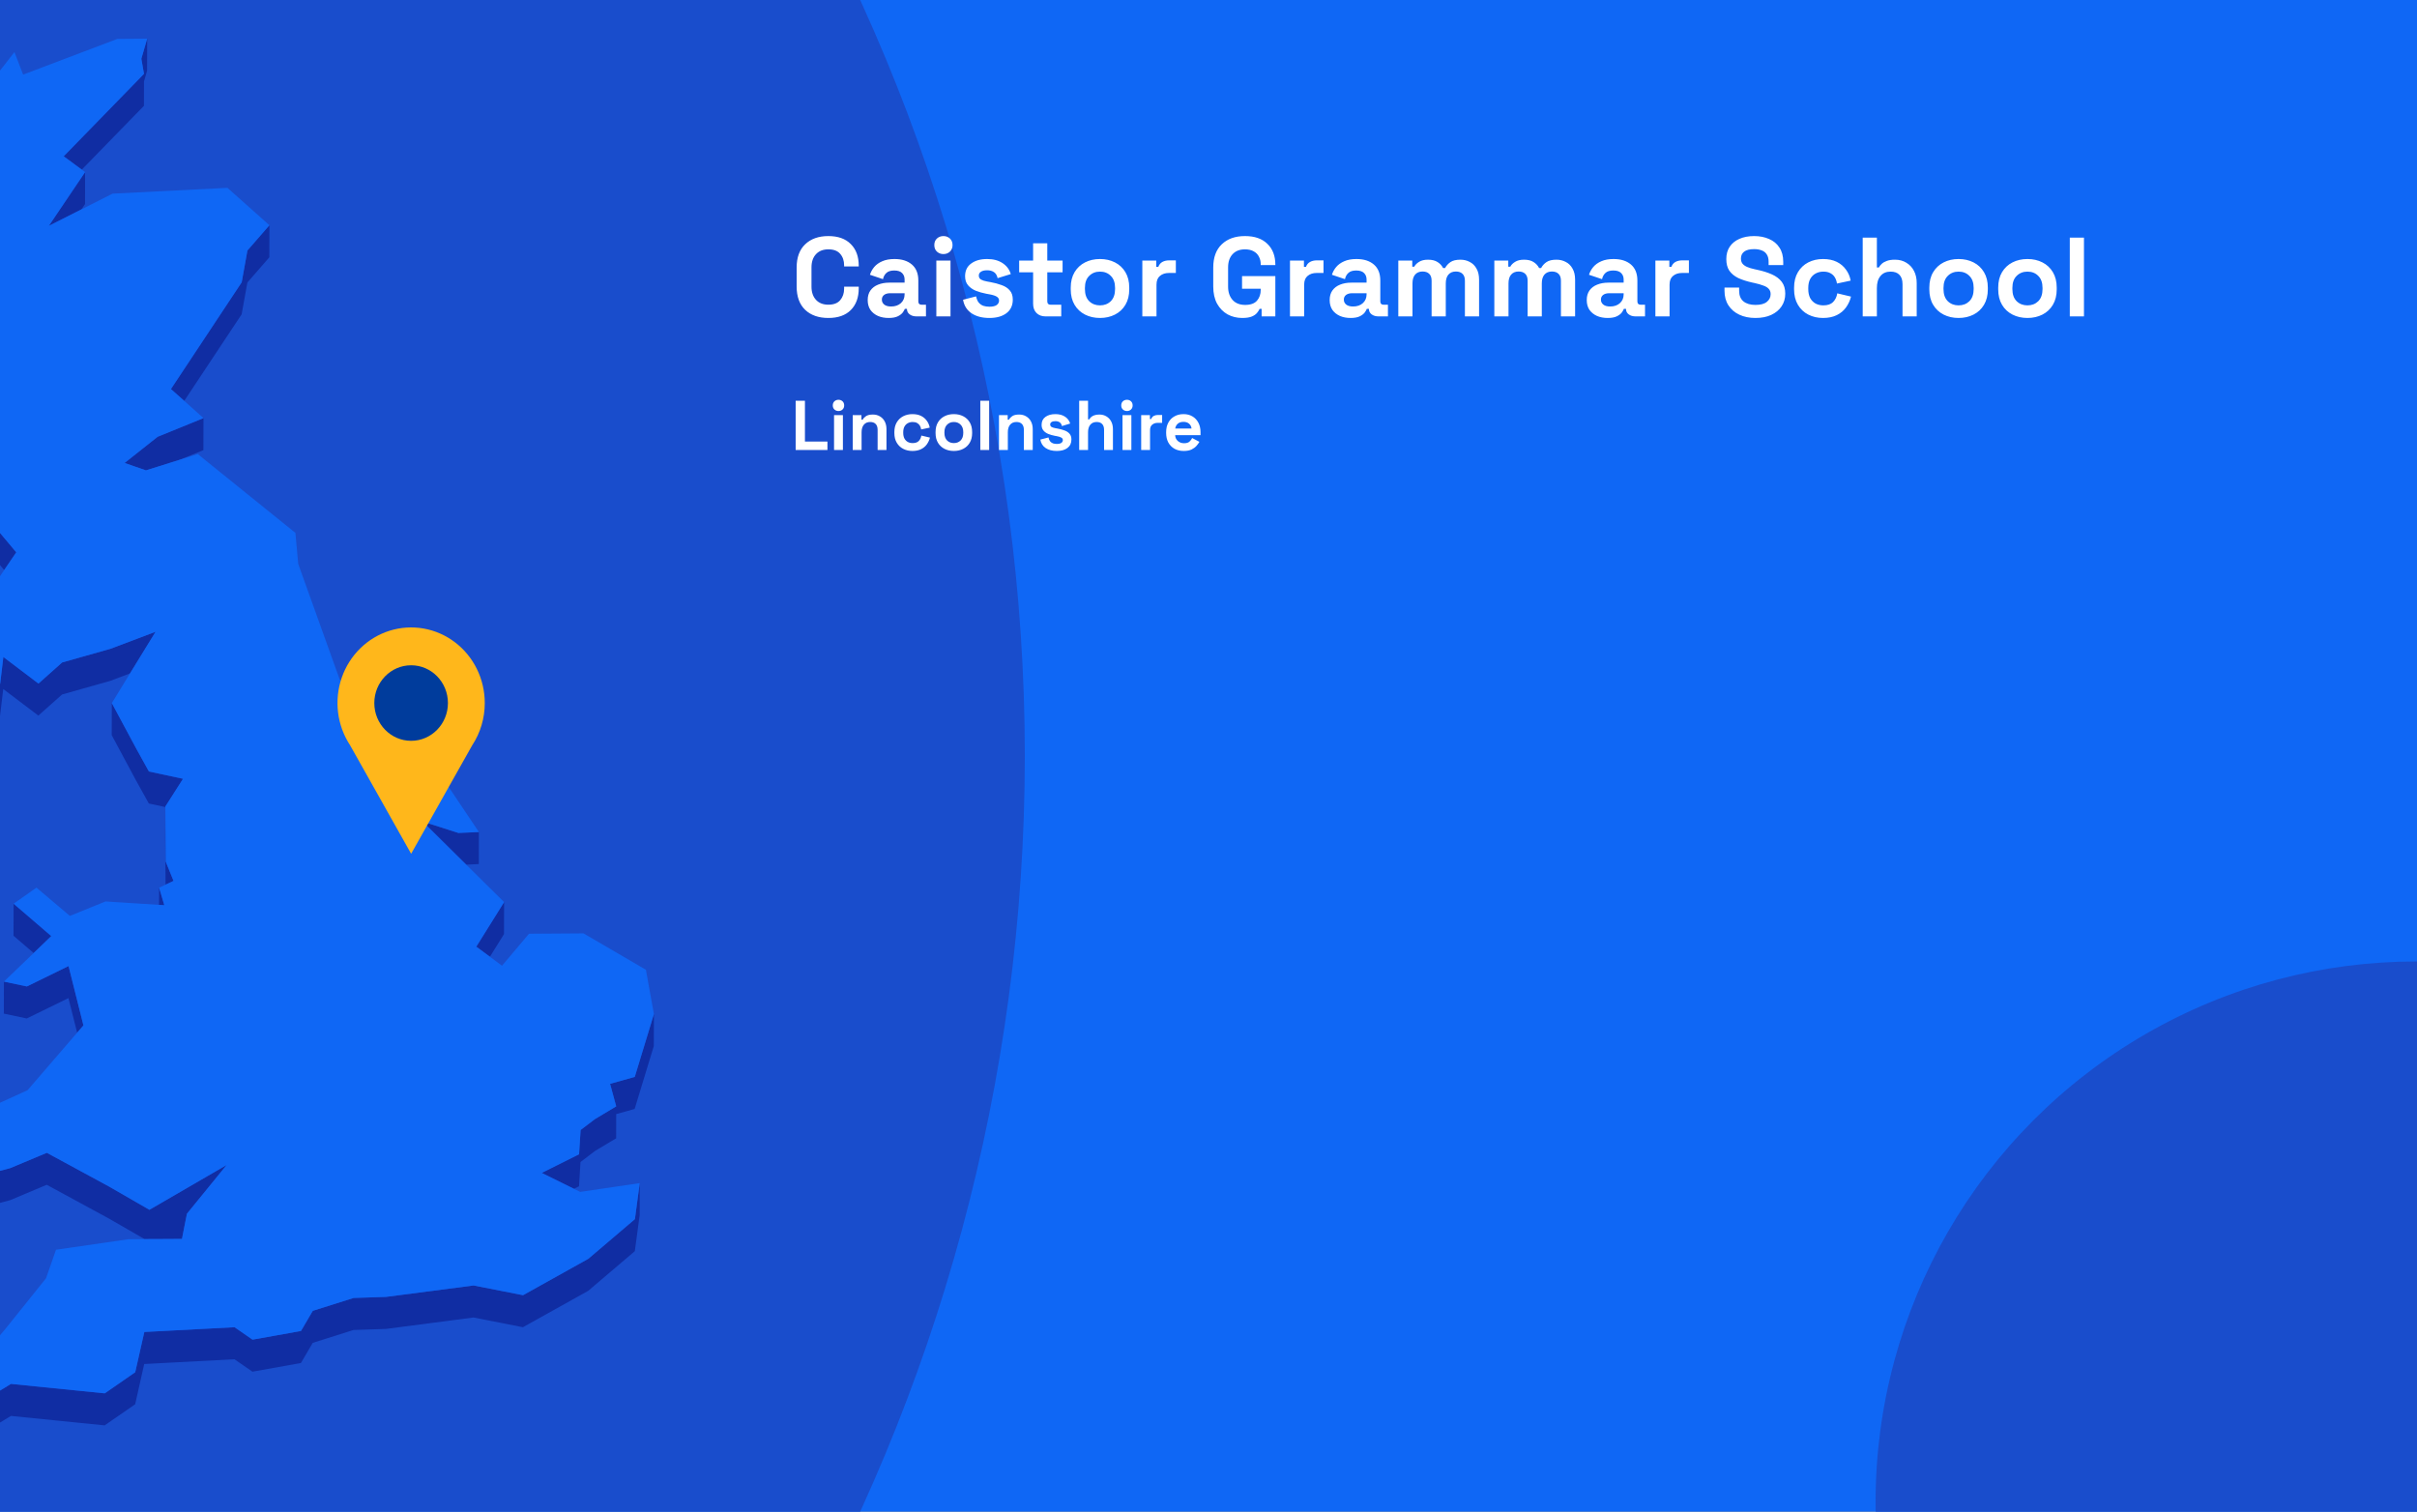 <?xml version="1.0" encoding="utf-8"?>
<svg xmlns="http://www.w3.org/2000/svg" fill="none" height="860" viewBox="0 0 1375 860" width="1375">
<rect x="0" y="0" width="1375" height="860" fill="#808080" stroke="none"/>
<g clip-path="url(#clip0_1668_1951)">
<rect fill="#0F67F5" height="860" width="1375"/>
<circle cx="-451" cy="430" fill="#194DCC" r="1034"/>
<path d="M46.528 96.502L81.886 60.209L81.917 46.321L83.675 40.225L83.738 22L80.41 33.438L81.917 42.016L36.228 88.929L46.528 96.502Z" fill="#102DA3"/>
<path d="M48.38 116.107L48.412 97.913L27.781 128.487L46.371 119.092L48.38 116.107Z" fill="#102DA3"/>
<path d="M137.465 178.827L140.731 160.728L153.228 146.368L153.26 128.144L140.762 142.503L137.496 160.603L97.24 221.342L104.808 228.066L137.465 178.827Z" fill="#102DA3"/>
<path d="M83.015 267.598L89.641 265.525L102.421 261.503L115.704 256.098L115.767 237.873L89.672 248.494L70.894 263.388L83.015 267.598Z" fill="#102DA3"/>
<path d="M-31.189 282.617L-42.023 327.425L-50.25 327.488L-50.312 345.712L-42.085 345.65L-31.221 300.842L-25.914 298.422L-11.815 307.377L2.378 324.314L9.255 314.227L-11.783 289.153L-25.883 280.197L-31.189 282.617Z" fill="#102DA3"/>
<path d="M0.086 389.042L-4.969 391.901L-21.926 363.464L-21.957 381.689L-5.032 410.126L0.024 407.235L1.845 391.995L21.816 407.109L35.319 395.106L62.857 387.314L73.973 383.103L88.512 359.411L62.92 369.089L35.35 376.881L21.879 388.885L1.908 373.771L0.086 389.042Z" fill="#102DA3"/>
<path d="M265.236 491.918L272.396 491.572L272.427 473.347L260.809 473.881L240.43 467.377L260.778 487.518L265.236 491.918Z" fill="#102DA3"/>
<path d="M84.711 438.91L77.363 425.619L63.61 400.01L63.547 418.235L77.301 443.844L84.68 457.135L94.069 459.146L94.006 477.057L94.194 503.294L94.226 503.263L98.716 501.158L94.288 490.223L94.069 458.832L104.117 443.058L84.711 438.91Z" fill="#102DA3"/>
<path d="M93.473 514.982L90.522 505.021L90.49 514.793L93.473 514.982Z" fill="#102DA3"/>
<path d="M29.164 532.547L7.748 514.134L7.686 532.359L19.147 542.194L29.164 532.547Z" fill="#102DA3"/>
<path d="M278.707 544.298L286.714 531.446L286.777 513.221L270.951 538.579L278.707 544.298Z" fill="#102DA3"/>
<path d="M2.189 576.662L15.221 579.427L38.929 567.832L43.89 587.503L47.47 583.355L38.992 549.607L15.284 561.202L2.221 558.437L2.189 576.662Z" fill="#102DA3"/>
<path d="M361.104 612.673L347.068 616.601L350.553 629.421L338.495 636.649L330.3 642.87L329.42 656.696L308.193 667.285L326.5 676.335L329.389 674.889L330.237 661.095L338.433 654.842L350.522 647.615L350.553 633.821L361.041 630.898L371.938 595.14L372 576.915L361.104 612.673Z" fill="#102DA3"/>
<path d="M-22.773 679.633L-10.621 687.175L5.833 682.776L26.59 674.04L62.104 693.333L82.264 704.96L84.964 704.928H87.696L103.522 704.834L105.532 694.559L106.348 690.505L128.926 662.791L84.996 688.274L62.167 675.109L26.652 655.847L5.865 664.551L-10.558 668.95L-22.741 661.409L-25.191 657.606L-17.466 651.353L-27.703 640.042L-27.766 658.235L-25.191 661.094L-25.222 675.831L-22.773 679.633Z" fill="#102DA3"/>
<path d="M334.696 716.146L297.549 736.853L269.413 731.323L219.549 737.827L201.148 738.424L177.942 745.746L171.222 757.215L143.652 762.148L133.447 755.078L82.106 757.78L76.925 780.687L59.592 792.69L6.241 787.317L-13.541 799.383L-16.838 811.292L-23.056 819.902L-32.853 808.056L-53.64 811.072L-53.703 829.266L-32.884 826.281L-23.119 838.127L-16.901 829.517L-13.573 817.577L6.21 805.542L59.529 810.915L76.894 798.912L82.043 776.005L133.384 773.303L143.621 780.373L171.191 775.44L177.911 763.97L201.085 756.649L219.486 756.052L269.351 749.548L297.486 755.078L334.633 734.371L361.136 711.81L363.899 691.322L363.931 673.098L361.199 693.585L334.696 716.146Z" fill="#102DA3"/>
<path d="M329.42 656.696L330.3 642.87L338.495 636.648L350.553 629.421L347.068 616.601L361.104 612.673L372 576.915L367.447 551.714L331.933 531.007L300.94 531.227L285.585 549.421L278.708 544.299L270.952 538.58L286.778 513.222L265.237 491.918L260.778 487.519L240.43 467.377L260.809 473.882L272.428 473.348L220.553 395.955L193.328 386.78L169.652 320.793L168.05 303.165L112.502 258.326L102.422 261.5L89.642 265.522L83.016 267.595L70.896 263.385L89.674 248.491L115.768 237.87L104.809 228.066L97.241 221.342L137.497 160.603L140.763 142.504L153.261 128.144L129.396 106.871L64.019 110.171L46.371 119.094L27.782 128.49L48.413 97.916L46.529 96.502L36.229 88.929L81.918 42.016L80.41 33.438L83.739 22L66.782 22.126L13.149 42.456L8.219 29.636L-1.861 42.55L-7.764 27.373L-15.991 29.793L-31.629 82.739L-20.387 96.942L-31.66 97.005L-43.153 97.099L-52.542 141.875L-43.247 154.193L-45.508 169.464L-47.863 185.175L-73.424 199.127L-70.849 221.468L-72.607 224.987L-80.394 240.572L-71.665 243.872L-24.972 202.614L-22.993 208.805L-25.003 212.041L-36.904 231.334L-44.535 243.683L-41.52 259.363L-42.965 270.455L-50.249 327.486L-42.023 327.423L-31.189 282.615L-25.882 280.196L-11.783 289.151L9.255 314.226L2.379 324.312L-9.931 342.443L-12.694 363.402L-21.926 363.464L-4.969 391.901L0.086 389.042L1.908 373.771L21.879 388.885L35.35 376.882L62.92 369.089L88.512 359.411L73.973 383.103L63.611 400.008L77.364 425.617L84.712 438.909L104.118 443.057L94.07 458.831L94.289 490.221L98.717 501.156L94.227 503.261L94.195 503.293L90.521 505.021L93.473 514.982L90.49 514.793L60.031 512.845L39.746 521.078L20.748 504.99L7.748 514.134L29.164 532.547L19.147 542.194L2.222 558.439L15.284 561.204L38.992 549.609L47.471 583.356L43.891 587.504L15.693 620.215L-27.704 640.042L-17.467 651.354L-25.192 657.607L-22.742 661.409L-10.559 668.95L5.864 664.551L26.652 655.847L62.166 675.109L84.995 688.275L128.925 662.792L106.347 690.506L105.531 694.559L103.521 704.834L87.695 704.929H84.963L82.263 704.96L73.031 705.023L31.864 710.993L26.181 727.238L3.132 755.958L-17.53 780.373L-45.508 798.158L-53.641 811.073L-32.853 808.056L-23.056 819.902L-16.839 811.293L-13.542 799.384L6.241 787.318L59.591 792.691L76.925 780.688L82.106 757.781L133.447 755.078L143.652 762.148L171.222 757.215L177.942 745.746L201.147 738.425L219.548 737.828L269.413 731.323L297.548 736.854L334.696 716.146L361.198 693.585L363.93 673.098L330.048 678.094L326.5 676.335L308.193 667.285L329.42 656.696Z" fill="#0F67F5"/>
<g clip-path="url(#clip1_1668_1951)">
<path d="M275.776 399.987C275.784 393.266 274.255 386.637 271.313 380.632C268.372 374.627 264.099 369.413 258.838 365.41C253.577 361.406 247.474 358.724 241.02 357.579C234.565 356.435 227.94 356.859 221.674 358.817C215.408 360.776 209.678 364.215 204.942 368.858C200.206 373.501 196.598 379.219 194.406 385.553C192.214 391.886 191.5 398.659 192.321 405.327C193.142 411.995 195.475 418.373 199.133 423.948V423.948L216.519 454.835L233.894 485.733L251.279 454.835L268.644 423.991C273.307 416.902 275.791 408.54 275.776 399.987V399.987Z" fill="#FFB71B"/>
<path d="M233.883 421.461C245.448 421.461 254.824 411.841 254.824 399.973C254.824 388.105 245.448 378.485 233.883 378.485C222.317 378.485 212.941 388.105 212.941 399.973C212.941 411.841 222.317 421.461 233.883 421.461Z" fill="#003C9C"/>
</g>
<path d="M471.248 180.896C465.701 180.896 461.307 179.36 458.064 176.288C454.821 173.173 453.2 168.736 453.2 162.976V152.224C453.2 146.464 454.821 142.048 458.064 138.976C461.307 135.861 465.701 134.304 471.248 134.304C476.752 134.304 480.997 135.819 483.984 138.848C487.013 141.835 488.528 145.952 488.528 151.2V151.584H480.208V150.944C480.208 148.299 479.461 146.123 477.968 144.416C476.517 142.709 474.277 141.856 471.248 141.856C468.261 141.856 465.915 142.773 464.208 144.608C462.501 146.443 461.648 148.939 461.648 152.096V163.104C461.648 166.219 462.501 168.715 464.208 170.592C465.915 172.427 468.261 173.344 471.248 173.344C474.277 173.344 476.517 172.491 477.968 170.784C479.461 169.035 480.208 166.859 480.208 164.256V163.104H488.528V164C488.528 169.248 487.013 173.387 483.984 176.416C480.997 179.403 476.752 180.896 471.248 180.896ZM505.524 180.896C503.262 180.896 501.236 180.512 499.444 179.744C497.652 178.933 496.222 177.781 495.156 176.288C494.132 174.752 493.62 172.896 493.62 170.72C493.62 168.544 494.132 166.731 495.156 165.28C496.222 163.787 497.673 162.677 499.508 161.952C501.385 161.184 503.518 160.8 505.908 160.8H514.612V159.008C514.612 157.515 514.142 156.299 513.204 155.36C512.265 154.379 510.772 153.888 508.724 153.888C506.718 153.888 505.225 154.357 504.244 155.296C503.262 156.192 502.622 157.365 502.324 158.816L494.9 156.32C495.412 154.699 496.222 153.227 497.332 151.904C498.484 150.539 499.998 149.451 501.876 148.64C503.796 147.787 506.121 147.36 508.852 147.36C513.033 147.36 516.34 148.405 518.772 150.496C521.204 152.587 522.42 155.616 522.42 159.584V171.424C522.42 172.704 523.017 173.344 524.212 173.344H526.772V180H521.396C519.817 180 518.516 179.616 517.492 178.848C516.468 178.08 515.956 177.056 515.956 175.776V175.712H514.74C514.569 176.224 514.185 176.907 513.588 177.76C512.99 178.571 512.052 179.296 510.772 179.936C509.492 180.576 507.742 180.896 505.524 180.896ZM506.932 174.368C509.193 174.368 511.028 173.749 512.436 172.512C513.886 171.232 514.612 169.547 514.612 167.456V166.816H506.484C504.99 166.816 503.817 167.136 502.964 167.776C502.11 168.416 501.684 169.312 501.684 170.464C501.684 171.616 502.132 172.555 503.028 173.28C503.924 174.005 505.225 174.368 506.932 174.368ZM532.668 180V148.256H540.732V180H532.668ZM536.7 144.544C535.249 144.544 534.012 144.075 532.988 143.136C532.006 142.197 531.516 140.96 531.516 139.424C531.516 137.888 532.006 136.651 532.988 135.712C534.012 134.773 535.249 134.304 536.7 134.304C538.193 134.304 539.43 134.773 540.412 135.712C541.393 136.651 541.884 137.888 541.884 139.424C541.884 140.96 541.393 142.197 540.412 143.136C539.43 144.075 538.193 144.544 536.7 144.544ZM562.852 180.896C558.713 180.896 555.321 180 552.676 178.208C550.03 176.416 548.43 173.856 547.876 170.528L555.3 168.608C555.598 170.101 556.089 171.275 556.772 172.128C557.497 172.981 558.372 173.6 559.396 173.984C560.462 174.325 561.614 174.496 562.852 174.496C564.729 174.496 566.116 174.176 567.012 173.536C567.908 172.853 568.356 172.021 568.356 171.04C568.356 170.059 567.929 169.312 567.076 168.8C566.222 168.245 564.857 167.797 562.98 167.456L561.188 167.136C558.969 166.709 556.942 166.133 555.108 165.408C553.273 164.64 551.801 163.595 550.692 162.272C549.582 160.949 549.028 159.243 549.028 157.152C549.028 153.995 550.18 151.584 552.484 149.92C554.788 148.213 557.817 147.36 561.572 147.36C565.113 147.36 568.057 148.149 570.404 149.728C572.75 151.307 574.286 153.376 575.012 155.936L567.524 158.24C567.182 156.619 566.478 155.467 565.412 154.784C564.388 154.101 563.108 153.76 561.572 153.76C560.036 153.76 558.862 154.037 558.052 154.592C557.241 155.104 556.836 155.829 556.836 156.768C556.836 157.792 557.262 158.56 558.116 159.072C558.969 159.541 560.121 159.904 561.572 160.16L563.364 160.48C565.753 160.907 567.908 161.483 569.828 162.208C571.79 162.891 573.326 163.893 574.436 165.216C575.588 166.496 576.164 168.245 576.164 170.464C576.164 173.792 574.948 176.373 572.516 178.208C570.126 180 566.905 180.896 562.852 180.896ZM594.765 180C592.674 180 590.968 179.36 589.645 178.08C588.365 176.757 587.725 175.008 587.725 172.832V154.912H579.789V148.256H587.725V138.4H595.789V148.256H604.493V154.912H595.789V171.424C595.789 172.704 596.386 173.344 597.581 173.344H603.725V180H594.765ZM625.772 180.896C622.614 180.896 619.777 180.256 617.26 178.976C614.742 177.696 612.758 175.84 611.308 173.408C609.857 170.976 609.132 168.053 609.132 164.64V163.616C609.132 160.203 609.857 157.28 611.308 154.848C612.758 152.416 614.742 150.56 617.26 149.28C619.777 148 622.614 147.36 625.772 147.36C628.929 147.36 631.766 148 634.284 149.28C636.801 150.56 638.785 152.416 640.236 154.848C641.686 157.28 642.412 160.203 642.412 163.616V164.64C642.412 168.053 641.686 170.976 640.236 173.408C638.785 175.84 636.801 177.696 634.284 178.976C631.766 180.256 628.929 180.896 625.772 180.896ZM625.772 173.728C628.246 173.728 630.294 172.939 631.916 171.36C633.537 169.739 634.348 167.435 634.348 164.448V163.808C634.348 160.821 633.537 158.539 631.916 156.96C630.337 155.339 628.289 154.528 625.772 154.528C623.297 154.528 621.249 155.339 619.628 156.96C618.006 158.539 617.196 160.821 617.196 163.808V164.448C617.196 167.435 618.006 169.739 619.628 171.36C621.249 172.939 623.297 173.728 625.772 173.728ZM649.855 180V148.256H657.791V151.84H658.943C659.412 150.56 660.18 149.621 661.247 149.024C662.356 148.427 663.636 148.128 665.087 148.128H668.927V155.296H664.959C662.911 155.296 661.226 155.851 659.903 156.96C658.58 158.027 657.919 159.691 657.919 161.952V180H649.855ZM706.712 180.896C703.64 180.896 700.845 180.213 698.328 178.848C695.853 177.44 693.869 175.413 692.376 172.768C690.925 170.08 690.2 166.816 690.2 162.976V152.224C690.2 146.464 691.821 142.048 695.064 138.976C698.307 135.861 702.701 134.304 708.248 134.304C713.752 134.304 717.997 135.776 720.984 138.72C724.013 141.621 725.528 145.568 725.528 150.56V150.816H717.208V150.304C717.208 148.725 716.867 147.296 716.184 146.016C715.544 144.736 714.563 143.733 713.24 143.008C711.917 142.24 710.253 141.856 708.248 141.856C705.261 141.856 702.915 142.773 701.208 144.608C699.501 146.443 698.648 148.939 698.648 152.096V163.104C698.648 166.219 699.501 168.736 701.208 170.656C702.915 172.533 705.304 173.472 708.376 173.472C711.448 173.472 713.688 172.661 715.096 171.04C716.504 169.419 717.208 167.371 717.208 164.896V164.256H706.584V157.088H725.528V180H717.72V175.712H716.568C716.269 176.437 715.779 177.205 715.096 178.016C714.456 178.827 713.475 179.509 712.152 180.064C710.829 180.619 709.016 180.896 706.712 180.896ZM733.855 180V148.256H741.791V151.84H742.943C743.412 150.56 744.18 149.621 745.247 149.024C746.356 148.427 747.636 148.128 749.087 148.128H752.927V155.296H748.959C746.911 155.296 745.226 155.851 743.903 156.96C742.58 158.027 741.919 159.691 741.919 161.952V180H733.855ZM768.336 180.896C766.075 180.896 764.048 180.512 762.256 179.744C760.464 178.933 759.035 177.781 757.968 176.288C756.944 174.752 756.432 172.896 756.432 170.72C756.432 168.544 756.944 166.731 757.968 165.28C759.035 163.787 760.485 162.677 762.32 161.952C764.197 161.184 766.331 160.8 768.72 160.8H777.424V159.008C777.424 157.515 776.955 156.299 776.016 155.36C775.077 154.379 773.584 153.888 771.536 153.888C769.531 153.888 768.037 154.357 767.056 155.296C766.075 156.192 765.435 157.365 765.136 158.816L757.712 156.32C758.224 154.699 759.035 153.227 760.144 151.904C761.296 150.539 762.811 149.451 764.688 148.64C766.608 147.787 768.933 147.36 771.664 147.36C775.845 147.36 779.152 148.405 781.584 150.496C784.016 152.587 785.232 155.616 785.232 159.584V171.424C785.232 172.704 785.829 173.344 787.024 173.344H789.584V180H784.208C782.629 180 781.328 179.616 780.304 178.848C779.28 178.08 778.768 177.056 778.768 175.776V175.712H777.552C777.381 176.224 776.997 176.907 776.4 177.76C775.803 178.571 774.864 179.296 773.584 179.936C772.304 180.576 770.555 180.896 768.336 180.896ZM769.744 174.368C772.005 174.368 773.84 173.749 775.248 172.512C776.699 171.232 777.424 169.547 777.424 167.456V166.816H769.296C767.803 166.816 766.629 167.136 765.776 167.776C764.923 168.416 764.496 169.312 764.496 170.464C764.496 171.616 764.944 172.555 765.84 173.28C766.736 174.005 768.037 174.368 769.744 174.368ZM795.48 180V148.256H803.416V151.712H804.568C805.123 150.645 806.04 149.728 807.32 148.96C808.6 148.149 810.285 147.744 812.376 147.744C814.637 147.744 816.451 148.192 817.816 149.088C819.181 149.941 820.227 151.072 820.952 152.48H822.104C822.829 151.115 823.853 149.984 825.176 149.088C826.499 148.192 828.376 147.744 830.808 147.744C832.771 147.744 834.541 148.171 836.12 149.024C837.741 149.835 839.021 151.093 839.96 152.8C840.941 154.464 841.432 156.576 841.432 159.136V180H833.368V159.712C833.368 157.963 832.92 156.661 832.024 155.808C831.128 154.912 829.869 154.464 828.248 154.464C826.413 154.464 824.984 155.061 823.96 156.256C822.979 157.408 822.488 159.072 822.488 161.248V180H814.424V159.712C814.424 157.963 813.976 156.661 813.08 155.808C812.184 154.912 810.925 154.464 809.304 154.464C807.469 154.464 806.04 155.061 805.016 156.256C804.035 157.408 803.544 159.072 803.544 161.248V180H795.48ZM850.105 180V148.256H858.041V151.712H859.193C859.748 150.645 860.665 149.728 861.945 148.96C863.225 148.149 864.91 147.744 867.001 147.744C869.262 147.744 871.076 148.192 872.441 149.088C873.806 149.941 874.852 151.072 875.577 152.48H876.729C877.454 151.115 878.478 149.984 879.801 149.088C881.124 148.192 883.001 147.744 885.433 147.744C887.396 147.744 889.166 148.171 890.745 149.024C892.366 149.835 893.646 151.093 894.585 152.8C895.566 154.464 896.057 156.576 896.057 159.136V180H887.993V159.712C887.993 157.963 887.545 156.661 886.649 155.808C885.753 154.912 884.494 154.464 882.873 154.464C881.038 154.464 879.609 155.061 878.585 156.256C877.604 157.408 877.113 159.072 877.113 161.248V180H869.049V159.712C869.049 157.963 868.601 156.661 867.705 155.808C866.809 154.912 865.55 154.464 863.929 154.464C862.094 154.464 860.665 155.061 859.641 156.256C858.66 157.408 858.169 159.072 858.169 161.248V180H850.105ZM914.586 180.896C912.325 180.896 910.298 180.512 908.506 179.744C906.714 178.933 905.285 177.781 904.218 176.288C903.194 174.752 902.682 172.896 902.682 170.72C902.682 168.544 903.194 166.731 904.218 165.28C905.285 163.787 906.735 162.677 908.57 161.952C910.447 161.184 912.581 160.8 914.97 160.8H923.674V159.008C923.674 157.515 923.205 156.299 922.266 155.36C921.327 154.379 919.834 153.888 917.786 153.888C915.781 153.888 914.287 154.357 913.306 155.296C912.325 156.192 911.685 157.365 911.386 158.816L903.962 156.32C904.474 154.699 905.285 153.227 906.394 151.904C907.546 150.539 909.061 149.451 910.938 148.64C912.858 147.787 915.183 147.36 917.914 147.36C922.095 147.36 925.402 148.405 927.834 150.496C930.266 152.587 931.482 155.616 931.482 159.584V171.424C931.482 172.704 932.079 173.344 933.274 173.344H935.834V180H930.458C928.879 180 927.578 179.616 926.554 178.848C925.53 178.08 925.018 177.056 925.018 175.776V175.712H923.802C923.631 176.224 923.247 176.907 922.65 177.76C922.053 178.571 921.114 179.296 919.834 179.936C918.554 180.576 916.805 180.896 914.586 180.896ZM915.994 174.368C918.255 174.368 920.09 173.749 921.498 172.512C922.949 171.232 923.674 169.547 923.674 167.456V166.816H915.546C914.053 166.816 912.879 167.136 912.026 167.776C911.173 168.416 910.746 169.312 910.746 170.464C910.746 171.616 911.194 172.555 912.09 173.28C912.986 174.005 914.287 174.368 915.994 174.368ZM941.73 180V148.256H949.666V151.84H950.818C951.287 150.56 952.055 149.621 953.122 149.024C954.231 148.427 955.511 148.128 956.962 148.128H960.802V155.296H956.834C954.786 155.296 953.101 155.851 951.778 156.96C950.455 158.027 949.794 159.691 949.794 161.952V180H941.73ZM998.651 180.896C995.195 180.896 992.144 180.277 989.499 179.04C986.854 177.803 984.784 176.032 983.291 173.728C981.798 171.424 981.051 168.651 981.051 165.408V163.616H989.371V165.408C989.371 168.096 990.203 170.123 991.867 171.488C993.531 172.811 995.792 173.472 998.651 173.472C1001.55 173.472 1003.71 172.896 1005.12 171.744C1006.57 170.592 1007.29 169.12 1007.29 167.328C1007.29 166.091 1006.93 165.088 1006.2 164.32C1005.52 163.552 1004.5 162.933 1003.13 162.464C1001.81 161.952 1000.19 161.483 998.267 161.056L996.795 160.736C993.723 160.053 991.078 159.2 988.859 158.176C986.683 157.109 984.998 155.723 983.803 154.016C982.651 152.309 982.075 150.091 982.075 147.36C982.075 144.629 982.715 142.304 983.995 140.384C985.318 138.421 987.152 136.928 989.499 135.904C991.888 134.837 994.683 134.304 997.883 134.304C1001.08 134.304 1003.92 134.859 1006.4 135.968C1008.91 137.035 1010.88 138.656 1012.28 140.832C1013.73 142.965 1014.46 145.653 1014.46 148.896V150.816H1006.14V148.896C1006.14 147.189 1005.8 145.824 1005.12 144.8C1004.48 143.733 1003.54 142.965 1002.3 142.496C1001.06 141.984 999.59 141.728 997.883 141.728C995.323 141.728 993.424 142.219 992.187 143.2C990.992 144.139 990.395 145.44 990.395 147.104C990.395 148.213 990.672 149.152 991.227 149.92C991.824 150.688 992.699 151.328 993.851 151.84C995.003 152.352 996.475 152.8 998.267 153.184L999.739 153.504C1002.94 154.187 1005.71 155.061 1008.06 156.128C1010.45 157.195 1012.3 158.603 1013.63 160.352C1014.95 162.101 1015.61 164.341 1015.61 167.072C1015.61 169.803 1014.91 172.213 1013.5 174.304C1012.13 176.352 1010.17 177.973 1007.61 179.168C1005.09 180.32 1002.11 180.896 998.651 180.896ZM1037.08 180.896C1034.01 180.896 1031.21 180.256 1028.7 178.976C1026.22 177.696 1024.26 175.84 1022.81 173.408C1021.36 170.976 1020.63 168.032 1020.63 164.576V163.68C1020.63 160.224 1021.36 157.28 1022.81 154.848C1024.26 152.416 1026.22 150.56 1028.7 149.28C1031.21 148 1034.01 147.36 1037.08 147.36C1040.11 147.36 1042.71 147.893 1044.89 148.96C1047.06 150.027 1048.81 151.499 1050.14 153.376C1051.5 155.211 1052.4 157.301 1052.82 159.648L1045.02 161.312C1044.84 160.032 1044.46 158.88 1043.86 157.856C1043.27 156.832 1042.41 156.021 1041.3 155.424C1040.24 154.827 1038.89 154.528 1037.27 154.528C1035.65 154.528 1034.18 154.891 1032.86 155.616C1031.58 156.299 1030.55 157.344 1029.78 158.752C1029.06 160.117 1028.7 161.803 1028.7 163.808V164.448C1028.7 166.453 1029.06 168.16 1029.78 169.568C1030.55 170.933 1031.58 171.979 1032.86 172.704C1034.18 173.387 1035.65 173.728 1037.27 173.728C1039.7 173.728 1041.54 173.109 1042.78 171.872C1044.06 170.592 1044.87 168.928 1045.21 166.88L1053.02 168.736C1052.46 170.997 1051.5 173.067 1050.14 174.944C1048.81 176.779 1047.06 178.229 1044.89 179.296C1042.71 180.363 1040.11 180.896 1037.08 180.896ZM1059.67 180V135.2H1067.73V152.16H1068.88C1069.22 151.477 1069.76 150.795 1070.48 150.112C1071.21 149.429 1072.17 148.875 1073.36 148.448C1074.6 147.979 1076.16 147.744 1078.04 147.744C1080.51 147.744 1082.66 148.32 1084.5 149.472C1086.38 150.581 1087.83 152.139 1088.85 154.144C1089.88 156.107 1090.39 158.411 1090.39 161.056V180H1082.32V161.696C1082.32 159.307 1081.73 157.515 1080.53 156.32C1079.38 155.125 1077.72 154.528 1075.54 154.528C1073.06 154.528 1071.14 155.36 1069.78 157.024C1068.41 158.645 1067.73 160.928 1067.73 163.872V180H1059.67ZM1114.21 180.896C1111.05 180.896 1108.21 180.256 1105.7 178.976C1103.18 177.696 1101.2 175.84 1099.75 173.408C1098.29 170.976 1097.57 168.053 1097.57 164.64V163.616C1097.57 160.203 1098.29 157.28 1099.75 154.848C1101.2 152.416 1103.18 150.56 1105.7 149.28C1108.21 148 1111.05 147.36 1114.21 147.36C1117.37 147.36 1120.2 148 1122.72 149.28C1125.24 150.56 1127.22 152.416 1128.67 154.848C1130.12 157.28 1130.85 160.203 1130.85 163.616V164.64C1130.85 168.053 1130.12 170.976 1128.67 173.408C1127.22 175.84 1125.24 177.696 1122.72 178.976C1120.2 180.256 1117.37 180.896 1114.21 180.896ZM1114.21 173.728C1116.68 173.728 1118.73 172.939 1120.35 171.36C1121.97 169.739 1122.79 167.435 1122.79 164.448V163.808C1122.79 160.821 1121.97 158.539 1120.35 156.96C1118.77 155.339 1116.73 154.528 1114.21 154.528C1111.73 154.528 1109.69 155.339 1108.07 156.96C1106.44 158.539 1105.63 160.821 1105.63 163.808V164.448C1105.63 167.435 1106.44 169.739 1108.07 171.36C1109.69 172.939 1111.73 173.728 1114.21 173.728ZM1153.4 180.896C1150.24 180.896 1147.4 180.256 1144.88 178.976C1142.37 177.696 1140.38 175.84 1138.93 173.408C1137.48 170.976 1136.76 168.053 1136.76 164.64V163.616C1136.76 160.203 1137.48 157.28 1138.93 154.848C1140.38 152.416 1142.37 150.56 1144.88 149.28C1147.4 148 1150.24 147.36 1153.4 147.36C1156.55 147.36 1159.39 148 1161.91 149.28C1164.43 150.56 1166.41 152.416 1167.86 154.848C1169.31 157.28 1170.04 160.203 1170.04 163.616V164.64C1170.04 168.053 1169.31 170.976 1167.86 173.408C1166.41 175.84 1164.43 177.696 1161.91 178.976C1159.39 180.256 1156.55 180.896 1153.4 180.896ZM1153.4 173.728C1155.87 173.728 1157.92 172.939 1159.54 171.36C1161.16 169.739 1161.97 167.435 1161.97 164.448V163.808C1161.97 160.821 1161.16 158.539 1159.54 156.96C1157.96 155.339 1155.91 154.528 1153.4 154.528C1150.92 154.528 1148.87 155.339 1147.25 156.96C1145.63 158.539 1144.82 160.821 1144.82 163.808V164.448C1144.82 167.435 1145.63 169.739 1147.25 171.36C1148.87 172.939 1150.92 173.728 1153.4 173.728ZM1177.48 180V135.2H1185.54V180H1177.48Z" fill="white"/>
<circle cx="307.5" cy="307.5" fill="#194DCC" r="307.5" transform="matrix(-1 0 0 1 1682 547)"/>
<path d="M452.64 256V228H457.92V251.2H470.72V256H452.64ZM474.48 256V236.16H479.52V256H474.48ZM477 233.84C476.093 233.84 475.32 233.547 474.68 232.96C474.066 232.373 473.76 231.6 473.76 230.64C473.76 229.68 474.066 228.907 474.68 228.32C475.32 227.733 476.093 227.44 477 227.44C477.933 227.44 478.706 227.733 479.32 228.32C479.933 228.907 480.24 229.68 480.24 230.64C480.24 231.6 479.933 232.373 479.32 232.96C478.706 233.547 477.933 233.84 477 233.84ZM485.105 256V236.16H490.065V238.76H490.785C491.105 238.067 491.705 237.413 492.585 236.8C493.465 236.16 494.798 235.84 496.585 235.84C498.131 235.84 499.478 236.2 500.625 236.92C501.798 237.613 502.705 238.587 503.345 239.84C503.985 241.067 504.305 242.507 504.305 244.16V256H499.265V244.56C499.265 243.067 498.891 241.947 498.145 241.2C497.425 240.453 496.385 240.08 495.025 240.08C493.478 240.08 492.278 240.6 491.425 241.64C490.571 242.653 490.145 244.08 490.145 245.92V256H485.105ZM519.073 256.56C517.153 256.56 515.406 256.16 513.833 255.36C512.286 254.56 511.06 253.4 510.153 251.88C509.246 250.36 508.793 248.52 508.793 246.36V245.8C508.793 243.64 509.246 241.8 510.153 240.28C511.06 238.76 512.286 237.6 513.833 236.8C515.406 236 517.153 235.6 519.073 235.6C520.966 235.6 522.593 235.933 523.953 236.6C525.313 237.267 526.406 238.187 527.233 239.36C528.086 240.507 528.646 241.813 528.913 243.28L524.033 244.32C523.926 243.52 523.686 242.8 523.313 242.16C522.94 241.52 522.406 241.013 521.713 240.64C521.046 240.267 520.206 240.08 519.193 240.08C518.18 240.08 517.26 240.307 516.433 240.76C515.633 241.187 514.993 241.84 514.513 242.72C514.06 243.573 513.833 244.627 513.833 245.88V246.28C513.833 247.533 514.06 248.6 514.513 249.48C514.993 250.333 515.633 250.987 516.433 251.44C517.26 251.867 518.18 252.08 519.193 252.08C520.713 252.08 521.86 251.693 522.633 250.92C523.433 250.12 523.94 249.08 524.153 247.8L529.033 248.96C528.686 250.373 528.086 251.667 527.233 252.84C526.406 253.987 525.313 254.893 523.953 255.56C522.593 256.227 520.966 256.56 519.073 256.56ZM542.631 256.56C540.657 256.56 538.884 256.16 537.311 255.36C535.737 254.56 534.497 253.4 533.591 251.88C532.684 250.36 532.231 248.533 532.231 246.4V245.76C532.231 243.627 532.684 241.8 533.591 240.28C534.497 238.76 535.737 237.6 537.311 236.8C538.884 236 540.657 235.6 542.631 235.6C544.604 235.6 546.377 236 547.951 236.8C549.524 237.6 550.764 238.76 551.671 240.28C552.577 241.8 553.031 243.627 553.031 245.76V246.4C553.031 248.533 552.577 250.36 551.671 251.88C550.764 253.4 549.524 254.56 547.951 255.36C546.377 256.16 544.604 256.56 542.631 256.56ZM542.631 252.08C544.177 252.08 545.457 251.587 546.471 250.6C547.484 249.587 547.991 248.147 547.991 246.28V245.88C547.991 244.013 547.484 242.587 546.471 241.6C545.484 240.587 544.204 240.08 542.631 240.08C541.084 240.08 539.804 240.587 538.791 241.6C537.777 242.587 537.271 244.013 537.271 245.88V246.28C537.271 248.147 537.777 249.587 538.791 250.6C539.804 251.587 541.084 252.08 542.631 252.08ZM557.683 256V228H562.723V256H557.683ZM568.308 256V236.16H573.268V238.76H573.988C574.308 238.067 574.908 237.413 575.788 236.8C576.668 236.16 578.001 235.84 579.788 235.84C581.334 235.84 582.681 236.2 583.828 236.92C585.001 237.613 585.908 238.587 586.548 239.84C587.188 241.067 587.508 242.507 587.508 244.16V256H582.468V244.56C582.468 243.067 582.094 241.947 581.348 241.2C580.628 240.453 579.588 240.08 578.228 240.08C576.681 240.08 575.481 240.6 574.628 241.64C573.774 242.653 573.348 244.08 573.348 245.92V256H568.308ZM601.196 256.56C598.61 256.56 596.49 256 594.836 254.88C593.183 253.76 592.183 252.16 591.836 250.08L596.476 248.88C596.663 249.813 596.97 250.547 597.396 251.08C597.85 251.613 598.396 252 599.036 252.24C599.703 252.453 600.423 252.56 601.196 252.56C602.37 252.56 603.236 252.36 603.796 251.96C604.356 251.533 604.636 251.013 604.636 250.4C604.636 249.787 604.37 249.32 603.836 249C603.303 248.653 602.45 248.373 601.276 248.16L600.156 247.96C598.77 247.693 597.503 247.333 596.356 246.88C595.21 246.4 594.29 245.747 593.596 244.92C592.903 244.093 592.556 243.027 592.556 241.72C592.556 239.747 593.276 238.24 594.716 237.2C596.156 236.133 598.05 235.6 600.396 235.6C602.61 235.6 604.45 236.093 605.916 237.08C607.383 238.067 608.343 239.36 608.796 240.96L604.116 242.4C603.903 241.387 603.463 240.667 602.796 240.24C602.156 239.813 601.356 239.6 600.396 239.6C599.436 239.6 598.703 239.773 598.196 240.12C597.69 240.44 597.436 240.893 597.436 241.48C597.436 242.12 597.703 242.6 598.236 242.92C598.77 243.213 599.49 243.44 600.396 243.6L601.516 243.8C603.01 244.067 604.356 244.427 605.556 244.88C606.783 245.307 607.743 245.933 608.436 246.76C609.156 247.56 609.516 248.653 609.516 250.04C609.516 252.12 608.756 253.733 607.236 254.88C605.743 256 603.73 256.56 601.196 256.56ZM613.933 256V228H618.973V238.6H619.693C619.906 238.173 620.239 237.747 620.693 237.32C621.146 236.893 621.746 236.547 622.493 236.28C623.266 235.987 624.239 235.84 625.413 235.84C626.959 235.84 628.306 236.2 629.453 236.92C630.626 237.613 631.533 238.587 632.173 239.84C632.813 241.067 633.133 242.507 633.133 244.16V256H628.093V244.56C628.093 243.067 627.719 241.947 626.973 241.2C626.253 240.453 625.213 240.08 623.853 240.08C622.306 240.08 621.106 240.6 620.253 241.64C619.399 242.653 618.973 244.08 618.973 245.92V256H613.933ZM638.581 256V236.16H643.621V256H638.581ZM641.101 233.84C640.195 233.84 639.421 233.547 638.781 232.96C638.168 232.373 637.861 231.6 637.861 230.64C637.861 229.68 638.168 228.907 638.781 228.32C639.421 227.733 640.195 227.44 641.101 227.44C642.035 227.44 642.808 227.733 643.421 228.32C644.035 228.907 644.341 229.68 644.341 230.64C644.341 231.6 644.035 232.373 643.421 232.96C642.808 233.547 642.035 233.84 641.101 233.84ZM649.206 256V236.16H654.166V238.4H654.886C655.18 237.6 655.66 237.013 656.326 236.64C657.02 236.267 657.82 236.08 658.726 236.08H661.126V240.56H658.646C657.366 240.56 656.313 240.907 655.486 241.6C654.66 242.267 654.246 243.307 654.246 244.72V256H649.206ZM673.403 256.56C671.429 256.56 669.683 256.147 668.163 255.32C666.669 254.467 665.496 253.28 664.643 251.76C663.816 250.213 663.403 248.4 663.403 246.32V245.84C663.403 243.76 663.816 241.96 664.643 240.44C665.469 238.893 666.629 237.707 668.123 236.88C669.616 236.027 671.349 235.6 673.322 235.6C675.269 235.6 676.963 236.04 678.403 236.92C679.843 237.773 680.963 238.973 681.762 240.52C682.563 242.04 682.963 243.813 682.963 245.84V247.56H668.523C668.576 248.92 669.083 250.027 670.043 250.88C671.003 251.733 672.176 252.16 673.563 252.16C674.976 252.16 676.016 251.853 676.683 251.24C677.349 250.627 677.856 249.947 678.203 249.2L682.323 251.36C681.949 252.053 681.403 252.813 680.683 253.64C679.989 254.44 679.056 255.133 677.883 255.72C676.709 256.28 675.216 256.56 673.403 256.56ZM668.563 243.8H677.843C677.736 242.653 677.269 241.733 676.443 241.04C675.643 240.347 674.589 240 673.283 240C671.923 240 670.843 240.347 670.043 241.04C669.243 241.733 668.749 242.653 668.563 243.8Z" fill="white"/>
</g>
<defs>
<clipPath id="clip0_1668_1951">
<rect fill="white" height="860" width="1375"/>
</clipPath>
<clipPath id="clip1_1668_1951">
<rect fill="white" height="128.766" transform="translate(192 357)" width="83.775"/>
</clipPath>
</defs>
</svg>